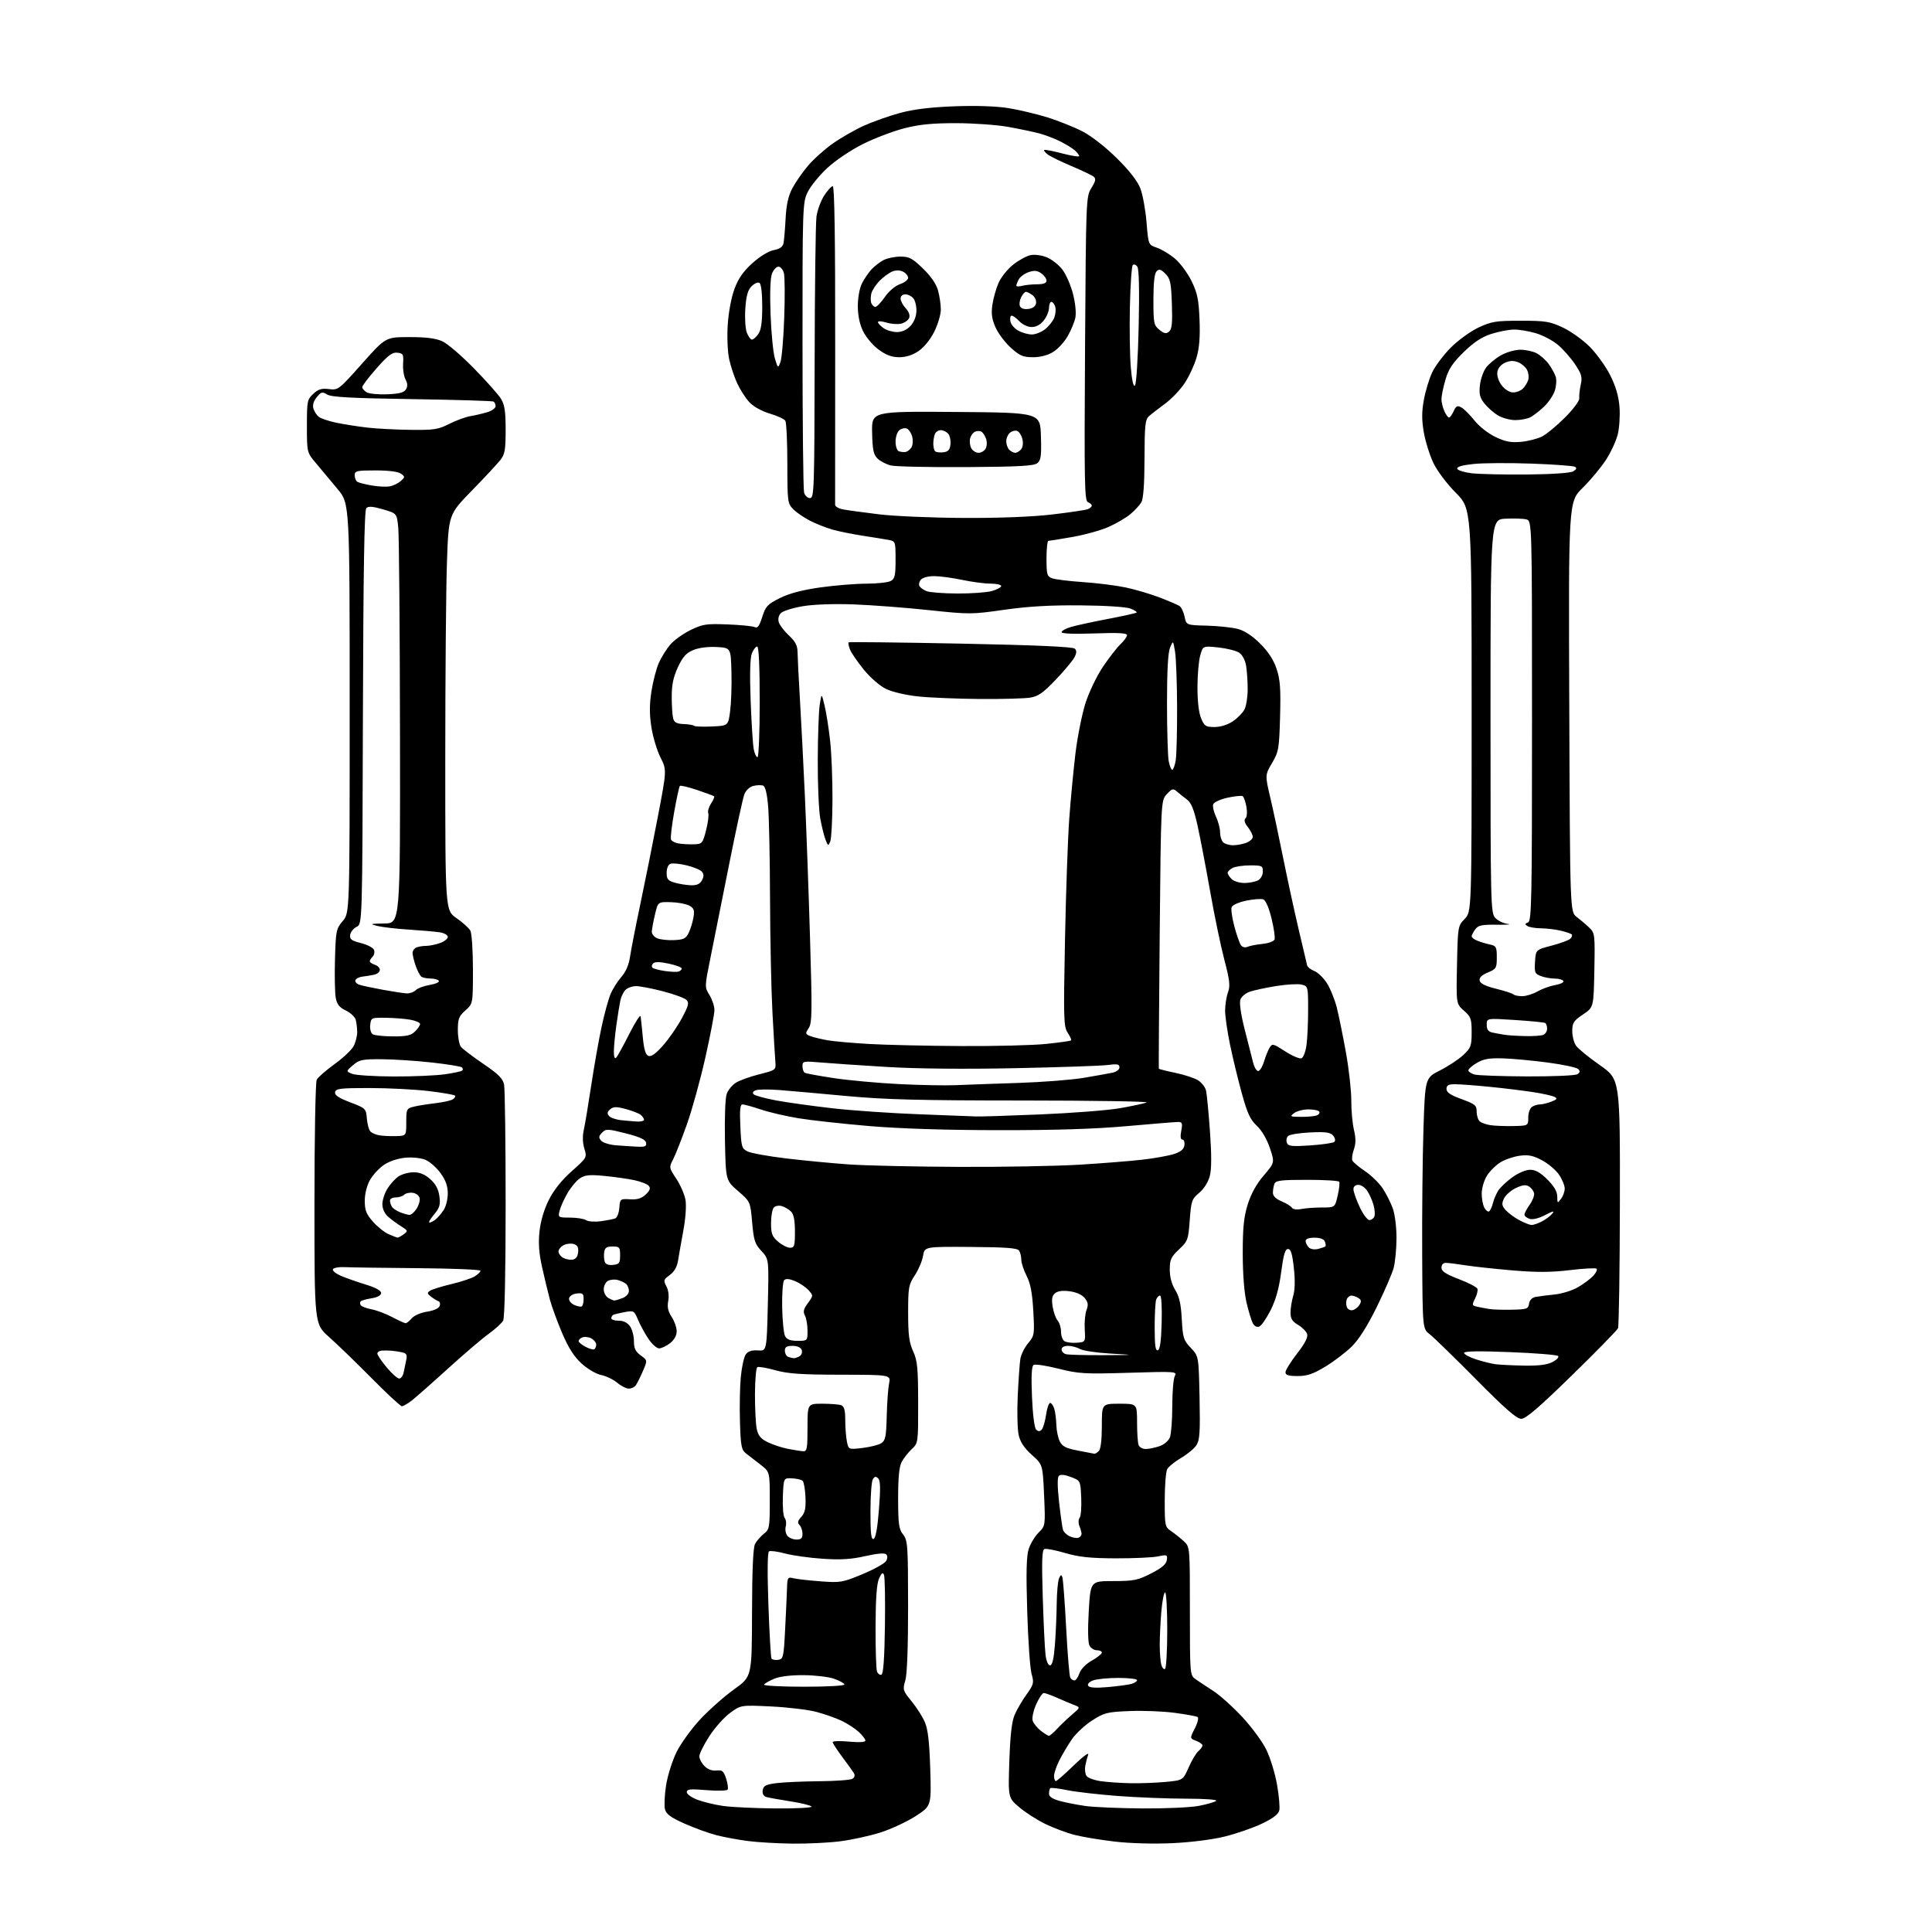<?xml version="1.0" encoding="UTF-8" standalone="no"?>
<svg 
  version="1.1" 
  xmlns="http://www.w3.org/2000/svg" 
  xmlns:xlink="http://www.w3.org/1999/xlink" 
  xmlns:svg="http://www.w3.org/2000/svg"
  xmlns:rdf="http://www.w3.org/1999/02/22-rdf-syntax-ns#"
  xmlns:cc="http://creativecommons.org/ns#"
  xmlns:dc="http://purl.org/dc/elements/1.1/"
  viewBox="0 0 768 768"
  width="768"
  height="768"
>
<style>svg {background-color: white; }</style>"
<path stroke="none" fill="black" fill-rule="evenodd" d="M315.03,732.87C309.24,732.80 301.35,732.35 297.50,731.86C293.65,731.37 287.97,730.33 284.88,729.54C281.79,728.75 276.04,726.67 272.11,724.91C266.59,722.45 264.82,721.14 264.33,719.19C263.98,717.80 264.18,713.53 264.77,709.70C265.37,705.88 267.24,699.93 268.93,696.49C270.63,693.05 274.90,687.14 278.44,683.37C281.97,679.59 288.02,674.25 291.87,671.50C298.88,666.50 298.88,666.50 298.94,641.18C298.98,624.02 299.37,615.17 300.16,613.70C300.80,612.51 302.37,610.71 303.66,609.70C305.87,607.96 306.00,607.22 306.00,596.47C306.00,585.09 306.00,585.09 302.40,582.29C300.42,580.76 297.83,578.75 296.65,577.84C294.73,576.36 294.46,575.02 294.15,565.37C293.96,559.43 294.11,551.33 294.48,547.37C294.85,543.41 295.75,539.36 296.47,538.37C297.37,537.14 298.87,536.65 301.28,536.81C304.78,537.05 304.78,537.05 305.22,518.77C305.66,500.50 305.66,500.50 302.69,497.30C300.08,494.50 299.62,493.11 298.99,485.90C298.27,477.69 298.27,477.69 293.38,473.45C288.50,469.22 288.50,469.22 288.18,453.35C288.00,444.14 288.30,436.35 288.89,434.79C289.45,433.31 291.05,431.36 292.44,430.45C293.84,429.53 298.02,428.01 301.74,427.07C308.50,425.35 308.50,425.35 308.21,421.92C308.05,420.04 307.53,411.30 307.06,402.50C306.59,393.70 306.16,373.41 306.10,357.40C306.05,341.40 305.71,324.82 305.35,320.56C304.92,315.48 304.23,312.64 303.34,312.30C302.60,312.02 300.86,312.07 299.46,312.42C297.97,312.80 296.50,314.17 295.88,315.78C295.30,317.28 292.60,329.75 289.86,343.50C287.13,357.25 283.81,373.87 282.48,380.43C280.06,392.37 280.06,392.37 282.03,395.55C283.11,397.30 284.00,399.99 284.00,401.52C284.00,403.05 282.37,411.55 280.39,420.40C278.40,429.26 275.09,441.24 273.02,447.04C270.96,452.83 268.51,459.05 267.58,460.84C265.91,464.07 265.93,464.18 268.87,468.61C270.50,471.08 272.14,474.87 272.50,477.03C272.89,479.29 272.52,484.46 271.63,489.23C270.79,493.78 269.84,499.16 269.52,501.19C269.13,503.61 268.01,505.56 266.24,506.84C263.77,508.65 263.66,509.00 264.90,511.32C265.72,512.85 266.01,515.14 265.63,517.17C265.18,519.59 265.56,521.32 267.00,523.50C268.09,525.15 268.99,527.70 268.99,529.18C269.00,530.88 268.04,532.61 266.37,533.93C264.92,535.07 262.95,536.00 262.00,536.00C261.05,536.00 259.11,534.25 257.69,532.11C256.28,529.98 254.43,526.58 253.59,524.56C252.12,521.04 251.92,520.92 248.28,521.58C246.20,521.96 244.16,522.46 243.75,522.69C243.34,522.93 243.00,523.54 243.00,524.06C243.00,524.58 244.32,525.00 245.94,525.00C247.85,525.00 249.43,525.78 250.44,527.22C251.30,528.44 252.00,531.11 252.00,533.14C252.00,536.00 252.61,537.28 254.70,538.80C257.41,540.77 257.41,540.77 255.51,545.14C254.47,547.54 253.20,550.06 252.69,550.75C252.17,551.44 250.94,552.00 249.95,552.00C248.96,552.00 246.88,550.94 245.33,549.64C243.77,548.35 240.93,546.98 239.00,546.60C237.05,546.22 233.62,544.22 231.27,542.09C228.25,539.36 226.03,535.91 223.52,530.06C221.59,525.55 219.38,519.52 218.61,516.68C217.84,513.83 216.44,508.01 215.49,503.75C214.25,498.17 213.96,494.18 214.46,489.50C214.90,485.42 216.27,480.77 218.15,477.02C220.12,473.08 223.22,469.18 227.26,465.59C233.34,460.16 233.37,460.12 232.29,456.59C231.61,454.37 231.52,451.63 232.05,449.26C232.52,447.17 233.86,439.17 235.02,431.48C236.18,423.79 238.03,413.33 239.13,408.23C240.22,403.14 241.82,397.29 242.68,395.23C243.53,393.18 245.47,390.09 246.99,388.36C248.78,386.32 249.98,383.53 250.44,380.36C250.83,377.69 252.66,368.30 254.52,359.50C256.38,350.70 259.52,335.07 261.48,324.78C265.06,306.05 265.06,306.05 262.55,301.10C261.17,298.38 259.55,292.96 258.94,289.07C258.14,283.91 258.15,280.06 258.96,274.81C259.58,270.85 260.89,265.79 261.88,263.56C262.87,261.32 264.90,258.06 266.39,256.30C267.87,254.54 271.50,251.92 274.45,250.48C279.30,248.11 280.70,247.89 289.15,248.21C294.29,248.41 299.18,248.89 300.00,249.29C301.14,249.84 301.86,248.88 303.00,245.25C304.34,241.00 305.08,240.21 310.00,237.75C313.74,235.89 318.86,234.53 326.00,233.52C331.77,232.71 340.02,232.03 344.32,232.02C348.61,232.01 353.00,231.53 354.07,230.96C355.71,230.08 356.00,228.82 356.00,222.54C356.00,215.28 355.95,215.15 353.25,214.63C351.74,214.35 347.12,213.60 343.00,212.97C338.88,212.34 333.43,211.24 330.91,210.52C328.38,209.79 324.38,208.22 322.02,207.01C319.66,205.81 316.67,203.76 315.37,202.46C313.08,200.17 313.00,199.56 312.98,184.30C312.98,175.61 312.61,167.94 312.18,167.25C311.74,166.57 308.97,165.29 306.01,164.41C302.85,163.47 299.51,161.62 297.93,159.93C296.45,158.35 294.28,155.00 293.11,152.50C291.93,150.00 290.47,145.61 289.85,142.75C289.22,139.80 288.97,133.83 289.29,129.02C289.61,124.05 290.73,118.12 291.98,114.79C293.52,110.66 295.50,107.84 299.13,104.57C302.11,101.90 305.54,99.80 307.58,99.42C310.01,98.96 311.15,98.14 311.46,96.64C311.70,95.46 312.07,91.06 312.29,86.86C312.57,81.52 313.35,77.94 314.90,74.97C316.11,72.64 318.92,68.58 321.14,65.95C323.35,63.32 327.83,59.31 331.08,57.03C334.33,54.74 339.86,51.58 343.37,49.99C346.88,48.39 353.30,46.12 357.63,44.94C363.12,43.44 369.66,42.63 379.30,42.26C387.99,41.93 395.94,42.20 400.80,42.97C405.03,43.65 412.10,45.33 416.50,46.70C420.90,48.08 427.20,50.61 430.50,52.34C433.96,54.15 439.71,58.66 444.08,63.01C449.12,68.02 452.22,72.04 453.35,75.02C454.28,77.48 455.37,83.51 455.77,88.41C456.50,97.33 456.50,97.33 459.86,98.46C461.71,99.08 464.94,101.03 467.03,102.78C469.13,104.54 472.10,108.56 473.65,111.71C475.98,116.49 476.51,119.03 476.83,127.08C477.11,133.89 476.76,138.32 475.65,142.13C474.79,145.11 472.65,149.69 470.91,152.32C469.17,154.95 465.66,158.63 463.12,160.49C460.58,162.35 457.71,164.57 456.75,165.43C455.23,166.79 455.00,169.02 454.96,182.25C454.94,192.32 454.52,198.22 453.71,199.63C453.05,200.80 451.08,202.94 449.33,204.39C447.59,205.85 443.69,208.13 440.66,209.47C437.64,210.81 431.19,212.60 426.33,213.45C421.47,214.30 417.16,215.00 416.75,215.00C416.34,215.00 416.00,218.16 416.00,222.02C416.00,228.40 416.21,229.13 418.25,229.88C419.49,230.34 425.00,231.02 430.50,231.39C436.00,231.76 443.63,232.72 447.45,233.52C451.28,234.32 457.35,236.12 460.95,237.50C464.55,238.89 468.11,240.41 468.85,240.88C469.59,241.36 470.51,243.26 470.89,245.12C471.58,248.50 471.58,248.50 479.79,248.71C484.31,248.83 489.86,249.42 492.12,250.03C494.78,250.75 497.92,252.82 500.97,255.88C504.17,259.08 506.28,262.33 507.47,265.90C508.89,270.19 509.15,273.76 508.85,284.85C508.49,297.68 508.30,298.81 505.66,303.31C502.86,308.10 502.86,308.10 504.97,317.11C506.14,322.07 508.41,332.73 510.03,340.81C511.65,348.89 514.39,361.57 516.13,369.00C517.86,376.43 519.43,383.07 519.61,383.77C519.80,384.46 521.07,385.46 522.43,385.97C523.80,386.49 526.03,388.63 527.39,390.71C528.75,392.79 530.55,397.20 531.39,400.50C532.22,403.80 533.87,411.90 535.05,418.50C536.23,425.10 537.18,433.65 537.16,437.50C537.13,441.35 537.61,446.57 538.21,449.10C539.00,452.44 539.00,454.57 538.19,456.88C537.58,458.63 537.31,460.61 537.57,461.28C537.84,461.95 540.08,463.85 542.55,465.50C545.02,467.15 548.19,470.23 549.60,472.35C551.01,474.46 552.83,478.06 553.65,480.35C554.50,482.71 555.14,487.82 555.13,492.20C555.12,496.43 554.60,501.76 553.99,504.05C553.37,506.33 550.34,513.34 547.25,519.62C543.55,527.14 540.16,532.49 537.34,535.27C534.98,537.59 530.26,541.18 526.85,543.25C521.95,546.21 519.62,547.00 515.82,547.00C512.20,547.00 511.00,546.63 511.00,545.50C511.00,544.68 513.07,541.34 515.59,538.09C518.74,534.04 520.00,531.58 519.60,530.30C519.27,529.27 517.65,527.63 516.00,526.66C513.70,525.30 513.00,524.17 513.00,521.81C513.00,520.12 513.48,517.10 514.07,515.12C514.77,512.78 514.86,508.85 514.32,504.00C513.71,498.37 513.13,496.50 512.00,496.50C510.86,496.50 510.21,498.73 509.28,505.71C508.43,512.15 507.17,516.71 505.08,520.84C503.44,524.09 501.41,527.01 500.56,527.34C499.65,527.69 498.63,527.17 498.02,526.04C497.47,525.00 496.34,521.31 495.52,517.83C494.60,513.93 494.02,506.46 494.01,498.36C494.00,488.07 494.43,483.82 495.97,478.83C497.29,474.57 499.41,470.73 502.34,467.30C506.74,462.14 506.74,462.14 504.78,456.32C503.58,452.77 501.56,449.33 499.59,447.50C496.99,445.08 495.83,442.56 493.61,434.50C492.09,429.00 489.99,420.29 488.93,415.14C487.87,409.99 487.00,403.95 487.00,401.71C487.00,399.47 487.51,396.23 488.14,394.49C489.09,391.86 488.85,389.72 486.67,381.42C485.24,375.97 482.69,363.67 481.01,354.11C479.32,344.55 477.08,332.85 476.03,328.11C474.59,321.67 473.53,319.08 471.80,317.80C470.54,316.87 468.75,315.45 467.84,314.64C466.36,313.34 465.92,313.45 463.84,315.67C461.50,318.16 461.50,318.16 461.00,371.33C460.73,400.57 460.57,424.64 460.65,424.82C460.73,424.99 463.74,425.75 467.33,426.50C470.93,427.25 474.98,428.60 476.34,429.49C477.70,430.38 479.07,432.16 479.40,433.45C479.72,434.73 480.43,442.01 480.97,449.61C481.65,459.08 481.63,464.70 480.92,467.47C480.28,469.91 478.62,472.55 476.71,474.16C473.76,476.64 473.50,477.37 472.94,485.01C472.37,492.82 472.17,493.36 468.67,496.66C465.48,499.67 465.00,500.73 465.00,504.69C465.00,507.64 465.77,510.51 467.17,512.78C468.79,515.40 469.46,518.38 469.78,524.40C470.18,531.83 470.48,532.77 473.36,535.80C476.50,539.11 476.50,539.11 476.84,555.60C477.12,569.34 476.91,572.49 475.59,574.50C474.73,575.82 471.98,578.10 469.48,579.56C466.99,581.02 464.51,583.04 463.98,584.04C463.44,585.05 463.00,590.60 463.00,596.39C463.00,606.61 463.07,606.96 465.62,608.70C467.06,609.69 469.31,611.49 470.62,612.70C473.00,614.91 473.00,614.91 473.00,640.41C473.00,665.71 473.02,665.92 475.25,667.50C476.49,668.37 479.62,670.45 482.22,672.12C484.82,673.79 490.00,678.42 493.73,682.42C497.47,686.42 501.81,692.31 503.37,695.51C504.94,698.70 506.86,704.96 507.64,709.41C508.43,713.86 508.82,718.49 508.53,719.70C508.16,721.20 505.95,722.88 501.64,724.93C498.16,726.60 491.52,728.89 486.90,730.04C481.94,731.27 473.39,732.35 465.99,732.69C458.68,733.03 449.23,732.77 443.23,732.07C437.58,731.42 430.39,730.22 427.23,729.42C424.08,728.62 418.80,726.64 415.50,725.04C412.20,723.43 407.53,720.43 405.12,718.37C400.74,714.62 400.74,714.62 401.23,700.06C401.57,689.86 402.20,684.37 403.32,681.71C404.21,679.63 406.33,675.97 408.05,673.59C410.94,669.56 411.08,668.97 410.06,665.37C409.46,663.24 408.68,652.04 408.33,640.48C407.86,624.95 408.02,618.47 408.94,615.69C409.62,613.63 411.39,610.71 412.87,609.22C415.57,606.50 415.57,606.50 415.04,594.35C414.50,582.21 414.50,582.21 410.19,578.35C407.18,575.67 405.59,573.28 404.95,570.50C404.44,568.30 404.26,561.33 404.56,555.00C404.86,548.67 405.32,542.05 405.59,540.28C405.86,538.51 407.25,535.67 408.68,533.97C411.20,530.98 411.27,530.54 410.75,521.10C410.35,513.94 409.64,510.22 408.10,507.20C406.95,504.93 405.99,502.05 405.98,500.79C405.98,499.53 405.59,497.90 405.12,497.16C404.46,496.12 400.07,495.78 385.90,495.68C367.53,495.55 367.53,495.55 366.93,499.23C366.60,501.25 365.13,504.71 363.67,506.93C361.19,510.67 361.00,511.72 361.00,521.87C361.00,530.61 361.39,533.65 362.98,537.14C364.68,540.90 364.96,543.73 364.98,557.58C365.00,573.60 364.99,573.66 362.40,576.08C360.98,577.41 359.18,579.72 358.40,581.20C357.43,583.08 357.01,587.48 357.02,595.70C357.04,605.87 357.31,607.85 359.00,610.00C360.82,612.33 360.96,614.23 360.98,638.38C360.99,654.85 360.59,665.64 359.87,668.05C358.79,671.66 358.90,672.05 362.34,676.25C364.33,678.67 366.72,682.42 367.64,684.58C368.88,687.44 369.45,692.45 369.79,703.19C370.24,717.89 370.24,717.89 363.95,721.95C360.49,724.19 354.17,727.12 349.91,728.47C345.64,729.82 338.42,731.39 333.85,731.96C329.29,732.53 320.82,732.94 315.03,732.87zM308.31,718.88C316.45,718.95 322.88,718.61 322.59,718.14C322.30,717.67 318.56,716.74 314.28,716.08C310.00,715.41 305.69,714.64 304.69,714.35C303.52,714.01 302.99,713.07 303.19,711.66C303.45,709.88 304.39,709.38 308.50,708.84C311.25,708.47 318.90,708.13 325.50,708.07C332.10,708.02 338.12,707.58 338.88,707.10C339.72,706.56 339.94,705.70 339.44,704.86C338.99,704.11 336.91,701.21 334.81,698.41C332.72,695.61 331.00,692.96 331.00,692.51C331.00,692.07 333.93,691.98 337.50,692.32C341.61,692.70 344.00,692.55 344.00,691.91C344.00,691.36 342.83,689.82 341.40,688.49C339.96,687.16 336.93,685.18 334.65,684.08C332.37,682.98 327.80,681.37 324.50,680.50C321.20,679.63 313.10,678.66 306.50,678.34C294.50,677.77 294.50,677.77 290.20,680.93C287.84,682.66 284.12,686.83 281.95,690.20C279.78,693.56 278.00,697.14 278.00,698.16C278.00,699.17 278.93,700.93 280.06,702.06C281.37,703.37 283.11,704.01 284.81,703.81C287.10,703.55 287.66,704.01 288.64,707.00C289.27,708.92 289.54,710.90 289.25,711.38C288.96,711.87 285.18,711.97 280.86,711.61C274.38,711.07 273.00,711.21 273.00,712.39C273.00,713.19 274.91,714.56 277.25,715.44C279.59,716.32 284.20,717.43 287.50,717.90C290.80,718.37 300.16,718.81 308.31,718.88zM454.08,718.88C463.20,718.95 473.33,718.49 476.58,717.86C479.84,717.23 482.93,716.33 483.45,715.86C483.98,715.38 478.74,715.00 471.45,715.00C464.33,714.99 452.20,714.52 444.50,713.94C436.80,713.36 427.69,712.32 424.25,711.62C420.81,710.91 417.77,710.56 417.50,710.84C417.22,711.11 417.00,712.10 417.00,713.04C417.00,714.19 418.37,715.11 421.25,715.90C423.59,716.54 428.20,717.44 431.50,717.91C434.80,718.38 444.96,718.81 454.08,718.88zM449.50,708.86C453.35,708.93 459.59,708.69 463.37,708.34C470.25,707.69 470.25,707.69 472.52,702.55C473.77,699.73 475.51,696.82 476.39,696.09C477.28,695.35 478.00,694.35 478.00,693.85C478.00,693.36 476.86,692.52 475.47,691.99C472.94,691.03 472.94,691.03 474.96,687.07C476.08,684.89 476.57,682.85 476.07,682.54C475.57,682.23 471.47,681.48 466.97,680.88C462.47,680.27 454.42,679.95 449.08,680.17C440.09,680.53 438.98,680.81 434.14,683.91C431.27,685.75 427.65,689.12 426.09,691.38C424.54,693.65 422.31,697.39 421.14,699.71C419.96,702.03 419.00,704.84 419.00,705.96C419.00,707.08 419.33,708.00 419.72,708.00C420.12,708.00 423.33,705.19 426.86,701.75C430.39,698.31 432.96,696.40 432.57,697.50C432.18,698.60 431.65,700.62 431.40,702.00C431.15,703.38 431.38,705.15 431.90,705.95C432.43,706.74 435.03,707.69 437.68,708.06C440.33,708.43 445.65,708.79 449.50,708.86zM416.97,690.00C417.35,690.00 418.81,688.76 420.20,687.25C421.59,685.74 424.25,683.20 426.12,681.61C429.50,678.72 429.50,678.72 427.00,677.76C425.62,677.24 422.58,675.95 420.22,674.90C417.87,673.86 415.48,673.00 414.92,673.00C414.35,673.00 412.99,675.04 411.88,677.53C410.78,680.02 410.16,682.93 410.50,684.00C410.84,685.07 412.28,686.86 413.69,687.97C415.11,689.09 416.58,690.00 416.97,690.00zM319.59,670.50C329.12,670.50 335.87,670.11 335.69,669.58C335.52,669.08 333.63,668.05 331.49,667.31C329.34,666.57 323.92,665.93 319.45,665.90C314.41,665.86 309.97,666.40 307.78,667.32C305.84,668.13 304.01,669.18 303.72,669.65C303.43,670.12 310.57,670.50 319.59,670.50zM440.39,670.64C444.30,670.29 448.51,669.73 449.75,669.39C450.99,669.05 452.00,668.37 452.00,667.88C452.00,667.40 448.65,667.00 444.57,667.00C440.48,667.00 435.95,667.45 434.50,668.00C432.93,668.60 432.16,669.45 432.58,670.13C433.06,670.91 435.54,671.07 440.39,670.64zM427.11,668.00C427.66,668.00 428.55,666.72 429.09,665.16C429.68,663.47 431.69,661.42 434.04,660.10C436.22,658.87 438.00,657.45 438.00,656.94C438.00,656.42 437.12,656.00 436.04,656.00C434.95,656.00 433.63,655.17 433.09,654.16C432.48,653.03 432.37,647.72 432.80,640.41C433.50,628.50 433.50,628.50 442.57,628.50C450.70,628.50 452.26,628.18 457.57,625.47C461.83,623.30 463.59,621.80 463.83,620.16C464.14,618.01 463.93,617.93 460.33,618.69C458.22,619.14 450.65,619.48 443.50,619.46C433.43,619.43 428.92,618.95 423.50,617.37C419.65,616.24 415.92,615.51 415.22,615.75C414.21,616.09 414.06,620.16 414.51,634.84C414.83,645.10 415.32,655.41 415.61,657.75C415.91,660.29 416.64,662.00 417.41,662.00C418.31,662.00 418.90,659.49 419.35,653.75C419.70,649.21 420.02,641.90 420.06,637.50C420.11,633.10 420.51,628.60 420.96,627.50C421.62,625.91 421.89,625.81 422.31,627.00C422.60,627.83 423.28,636.91 423.82,647.19C424.36,657.47 425.10,666.35 425.46,666.94C425.82,667.52 426.56,668.00 427.11,668.00zM350.37,665.71C351.14,665.45 351.59,659.35 351.77,646.45C351.92,636.06 351.76,626.87 351.40,626.03C350.92,624.88 350.43,625.24 349.43,627.50C348.50,629.58 348.08,635.44 348.05,646.67C348.02,655.56 348.28,663.57 348.62,664.46C348.97,665.35 349.75,665.92 350.37,665.71zM463.11,663.43C463.60,663.13 464.00,656.16 464.00,647.94C464.00,639.72 463.62,633.00 463.15,633.00C462.68,633.00 462.00,636.44 461.65,640.65C461.29,644.86 461.01,650.82 461.01,653.90C461.02,656.98 461.30,660.51 461.63,661.74C461.96,662.97 462.63,663.73 463.11,663.43zM309.34,659.81C311.37,659.52 311.54,658.80 312.11,647.50C312.45,640.90 312.79,633.54 312.86,631.14C312.99,627.09 313.16,626.82 315.36,627.37C316.65,627.70 321.49,628.25 326.11,628.60C334.12,629.20 334.88,629.07 342.89,625.74C347.51,623.81 351.72,621.47 352.25,620.52C352.85,619.44 352.86,618.46 352.26,617.86C351.66,617.26 348.59,617.53 343.91,618.59C338.32,619.86 334.20,620.11 327.01,619.63C321.78,619.28 315.06,618.34 312.08,617.54C309.10,616.74 306.23,616.36 305.69,616.69C305.08,617.07 305.00,624.89 305.45,637.88C305.85,649.21 306.41,658.85 306.68,659.30C306.96,659.75 308.16,659.98 309.34,659.81zM316.62,612.00C318.44,612.00 319.00,611.46 319.00,609.70C319.00,608.43 318.47,606.87 317.82,606.22C316.92,605.32 317.09,604.56 318.54,602.96C320.00,601.35 320.37,599.59 320.19,595.21C320.06,592.10 319.56,589.16 319.08,588.68C318.61,588.21 316.71,587.75 314.86,587.66C311.50,587.50 311.50,587.50 311.20,594.84C311.04,598.88 311.36,602.73 311.91,603.39C312.46,604.06 312.66,605.60 312.34,606.81C312.02,608.02 312.32,609.68 313.00,610.51C313.69,611.33 315.31,612.00 316.62,612.00zM347.25,611.76C348.08,611.48 348.80,607.54 349.39,600.11C350.05,591.78 349.98,588.58 349.10,587.70C348.19,586.79 347.70,586.86 346.97,588.01C346.45,588.83 346.02,594.60 346.02,600.83C346.00,609.46 346.30,612.07 347.25,611.76zM428.75,611.26C429.44,611.00 429.97,610.27 429.93,609.64C429.89,609.01 429.50,607.60 429.05,606.50C428.61,605.40 428.66,603.98 429.17,603.34C429.68,602.70 429.96,599.12 429.80,595.38C429.50,588.58 429.50,588.58 425.70,587.13C423.22,586.19 421.57,586.03 420.92,586.68C420.28,587.32 420.31,590.91 421.00,597.08C421.58,602.26 422.27,607.22 422.55,608.11C422.82,608.99 424.05,610.17 425.27,610.72C426.50,611.27 428.06,611.51 428.75,611.26zM435.05,577.89C435.35,577.95 436.14,577.46 436.80,576.80C437.55,576.05 438.00,572.31 438.00,566.80C438.00,558.00 438.00,558.00 445.00,558.00C452.00,558.00 452.00,558.00 452.00,565.42C452.00,569.50 452.27,573.55 452.61,574.42C452.94,575.29 454.22,576.00 455.46,576.00C456.69,576.00 459.15,575.49 460.92,574.88C462.79,574.23 464.53,572.73 465.07,571.31C465.58,569.97 466.00,564.37 466.00,558.87C466.00,553.37 466.45,548.02 467.00,546.99C467.98,545.18 467.37,545.13 448.75,545.70C431.09,546.23 428.78,546.09 420.76,544.07C415.95,542.86 411.50,542.19 410.88,542.58C410.08,543.07 409.89,546.89 410.23,555.20C410.51,562.14 411.20,567.60 411.86,568.26C412.67,569.07 413.31,569.09 414.06,568.34C414.65,567.75 415.44,565.07 415.83,562.39C416.21,559.70 416.97,557.59 417.51,557.69C418.06,557.80 418.79,558.92 419.15,560.19C419.51,561.46 419.85,564.30 419.92,566.50C419.98,568.70 420.60,571.62 421.29,573.00C422.30,574.99 423.77,575.73 428.53,576.64C431.81,577.27 434.75,577.83 435.05,577.89zM319.25,576.89C320.80,576.99 321.00,575.92 321.00,567.50C321.00,558.00 321.00,558.00 326.92,558.00C330.17,558.00 333.55,558.27 334.42,558.61C335.58,559.05 336.00,560.60 336.00,564.48C336.00,567.38 336.29,571.21 336.65,573.00C337.30,576.24 337.30,576.24 342.89,575.58C345.96,575.22 349.33,574.36 350.37,573.67C351.97,572.61 352.29,570.97 352.49,562.96C352.61,557.76 353.03,551.92 353.42,550.00C354.13,546.50 354.13,546.50 334.31,546.47C318.51,546.45 313.23,546.09 308.21,544.69C304.76,543.72 301.53,543.17 301.04,543.48C300.55,543.78 300.13,548.63 300.11,554.26C300.10,559.89 300.41,566.08 300.81,568.00C301.37,570.69 302.38,571.91 305.17,573.29C307.17,574.27 310.76,575.46 313.15,575.93C315.54,576.40 318.29,576.83 319.25,576.89zM604.72,564.00C602.89,564.00 598.35,560.04 586.69,548.25C578.11,539.59 569.84,531.53 568.30,530.35C565.50,528.20 565.50,528.20 565.34,498.85C565.26,482.71 565.48,460.27 565.84,449.00C566.50,428.50 566.50,428.50 572.44,425.50C575.70,423.85 579.86,421.10 581.69,419.38C584.71,416.53 585.00,415.75 585.00,410.35C585.00,405.01 584.71,404.19 581.93,401.75C578.86,399.06 578.86,399.06 579.18,383.59C579.50,368.27 579.53,368.10 582.25,365.26C585.00,362.39 585.00,362.39 585.00,282.32C585.00,202.25 585.00,202.25 578.69,195.88C575.07,192.22 571.26,187.13 569.75,183.95C568.31,180.89 566.61,175.45 565.99,171.86C565.14,166.97 565.14,163.74 566.00,158.99C566.63,155.51 568.11,150.60 569.29,148.08C570.46,145.56 573.79,141.12 576.69,138.20C579.62,135.26 584.53,131.70 587.73,130.20C592.90,127.78 594.64,127.50 604.50,127.50C614.35,127.50 616.10,127.78 621.24,130.19C624.39,131.67 629.19,135.10 631.91,137.81C634.62,140.53 638.29,145.61 640.06,149.11C642.26,153.48 643.42,157.42 643.77,161.68C644.04,165.10 643.73,170.05 643.08,172.70C642.42,175.34 640.27,179.96 638.29,182.97C636.30,185.99 632.17,190.94 629.09,193.97C623.50,199.50 623.50,199.50 623.81,281.00C624.11,362.50 624.11,362.50 626.76,364.50C628.21,365.60 630.45,367.50 631.73,368.73C633.98,370.90 634.05,371.41 633.78,385.69C633.50,400.43 633.50,400.43 629.25,403.28C625.53,405.78 625.00,406.59 625.00,409.84C625.00,411.88 625.67,414.52 626.50,415.69C627.32,416.87 631.60,420.35 636.00,423.44C644.00,429.05 644.00,429.05 643.93,477.77C643.89,504.57 643.55,527.17 643.18,528.00C642.81,528.83 634.55,537.26 624.83,546.75C611.71,559.56 606.54,564.00 604.72,564.00zM159.75,559.00C159.21,559.00 153.75,553.94 147.62,547.75C141.50,541.56 133.90,534.21 130.74,531.42C125.00,526.34 125.00,526.34 125.00,478.61C125.00,452.00 125.40,430.12 125.91,429.18C126.40,428.24 129.60,425.46 133.01,422.99C136.42,420.53 139.83,417.29 140.60,415.80C141.37,414.32 141.99,411.84 141.99,410.30C141.98,408.76 141.72,406.55 141.41,405.40C141.10,404.24 139.33,402.57 137.48,401.69C134.92,400.47 133.95,399.26 133.47,396.67C133.11,394.80 132.98,387.89 133.16,381.32C133.48,369.98 133.64,369.21 136.25,366.11C139.00,362.85 139.00,362.85 139.00,281.53C139.00,200.22 139.00,200.22 134.25,194.47C131.64,191.31 127.81,186.74 125.75,184.30C122.00,179.88 122.00,179.88 122.00,169.39C122.00,159.45 122.13,158.78 124.54,156.55C126.54,154.70 127.87,154.30 130.79,154.67C134.42,155.13 134.70,154.92 143.90,144.57C153.30,134.00 153.30,134.00 162.75,134.00C169.44,134.00 173.26,134.49 175.85,135.67C177.86,136.58 183.50,141.42 188.39,146.42C193.28,151.41 198.11,156.85 199.13,158.50C200.60,160.86 200.99,163.49 201.00,170.84C201.00,178.79 200.69,180.58 198.92,182.84C197.78,184.30 192.68,189.78 187.59,195.00C178.33,204.50 178.33,204.50 177.67,223.50C177.30,233.95 177.00,269.37 177.00,302.20C177.00,361.90 177.00,361.90 181.49,364.99C183.95,366.69 186.43,368.93 186.99,369.97C187.54,371.02 188.00,377.97 188.00,385.43C188.00,398.98 188.00,398.98 185.00,401.66C182.40,403.97 182.00,405.02 182.00,409.47C182.00,412.30 182.56,415.31 183.25,416.16C183.94,417.01 187.94,420.04 192.13,422.90C198.17,427.01 199.90,428.73 200.38,431.17C200.72,432.86 201.00,454.25 201.00,478.69C201.00,505.66 200.62,523.85 200.02,524.95C199.49,525.96 196.90,528.32 194.27,530.21C191.65,532.10 184.32,538.35 178.00,544.10C171.68,549.85 165.20,555.55 163.62,556.78C162.03,558.00 160.29,559.00 159.75,559.00zM158.69,548.00C159.39,548.00 160.20,546.88 160.48,545.50C160.77,544.12 161.23,541.89 161.51,540.52C161.92,538.55 161.57,537.94 159.76,537.55C158.52,537.28 156.60,537.00 155.50,536.92C154.40,536.84 152.71,536.82 151.75,536.88C150.79,536.95 150.00,537.48 150.00,538.06C150.00,538.64 151.67,541.12 153.71,543.56C155.75,546.00 157.99,548.00 158.69,548.00zM605.80,542.85C611.66,542.96 615.00,542.53 617.16,541.41C618.85,540.54 619.84,539.46 619.36,539.02C618.89,538.57 610.29,537.88 600.25,537.49C587.88,537.00 582.00,537.10 582.00,537.80C582.00,538.37 584.14,539.53 586.75,540.37C589.36,541.21 592.85,542.08 594.50,542.30C596.15,542.52 601.23,542.77 605.80,542.85zM315.50,539.91C316.05,539.94 317.13,539.57 317.90,539.09C318.66,538.60 319.01,537.48 318.68,536.60C318.30,535.62 316.89,535.00 315.03,535.00C312.71,535.00 312.00,535.45 312.00,536.92C312.00,537.97 312.56,539.06 313.25,539.34C313.94,539.62 314.95,539.87 315.50,539.91zM438.50,538.70C451.50,538.64 451.50,538.64 441.50,538.07C436.00,537.76 430.52,536.94 429.32,536.25C428.11,535.56 425.98,535.00 424.57,535.00C423.01,535.00 422.00,535.56 422.00,536.43C422.00,537.21 422.79,538.06 423.75,538.31C424.71,538.56 431.35,538.74 438.50,538.70zM236.25,536.35C236.66,536.09 237.00,535.25 237.00,534.48C237.00,533.70 236.13,532.61 235.07,532.04C234.01,531.47 232.44,531.28 231.57,531.61C230.71,531.94 230.00,532.60 230.00,533.08C230.00,533.55 231.24,534.58 232.75,535.37C234.26,536.17 235.83,536.60 236.25,536.35zM460.25,536.75C461.12,536.46 461.59,533.10 461.78,525.67C461.95,519.58 461.67,515.00 461.14,515.00C460.63,515.00 459.94,515.71 459.61,516.58C459.27,517.45 459.00,522.44 459.00,527.67C459.00,534.82 459.31,537.06 460.25,536.75zM428.00,533.76C431.50,533.50 431.50,533.50 431.20,528.45C431.03,525.68 431.35,522.21 431.90,520.76C432.69,518.67 432.54,517.66 431.19,515.99C430.14,514.69 427.84,513.65 425.25,513.31C422.45,512.93 420.48,513.19 419.41,514.07C418.20,515.08 417.96,516.38 418.45,519.43C418.81,521.64 419.70,524.13 420.44,524.97C421.18,525.81 421.78,527.79 421.77,529.36C421.76,530.94 422.37,532.63 423.12,533.12C423.88,533.62 426.07,533.90 428.00,533.76zM317.04,533.00C321.00,533.00 321.00,533.00 321.00,528.93C321.00,526.70 320.54,524.00 319.97,522.94C319.16,521.43 319.42,520.35 321.14,518.02C323.32,515.07 323.32,515.02 321.42,512.88C320.37,511.70 317.98,510.08 316.12,509.29C313.87,508.34 312.40,508.20 311.74,508.86C311.19,509.41 310.82,514.19 310.92,519.59C311.02,524.95 311.55,530.16 312.09,531.16C312.79,532.47 314.21,533.00 317.04,533.00zM161.25,526.00C161.67,526.00 162.78,525.11 163.70,524.03C164.65,522.92 167.31,521.78 169.77,521.41C172.36,521.02 174.41,520.11 174.76,519.18C175.09,518.32 174.89,517.46 174.32,517.27C173.75,517.08 172.43,516.28 171.39,515.48C169.77,514.25 169.71,513.90 170.97,513.07C171.78,512.54 175.61,511.35 179.47,510.44C183.34,509.52 187.51,508.13 188.75,507.36C189.99,506.59 191.00,505.59 191.00,505.14C191.00,504.69 179.86,504.23 166.25,504.12C152.64,504.01 139.52,503.83 137.09,503.71C134.63,503.59 132.52,503.98 132.31,504.59C132.11,505.18 133.64,506.38 135.72,507.25C137.80,508.12 142.20,509.66 145.50,510.67C149.31,511.83 151.50,513.04 151.50,513.98C151.50,514.92 150.12,515.69 147.74,516.08C145.67,516.41 143.71,516.95 143.39,517.28C143.06,517.60 143.06,518.30 143.39,518.82C143.71,519.34 145.65,520.09 147.69,520.47C149.73,520.85 153.45,522.25 155.94,523.58C158.44,524.91 160.83,526.00 161.25,526.00zM537.64,520.82C538.55,520.65 539.78,519.70 540.39,518.72C541.25,517.35 541.16,516.73 540.00,515.99C539.17,515.46 537.92,515.02 537.22,515.02C536.51,515.01 535.68,515.67 535.36,516.50C535.05,517.33 535.06,518.71 535.39,519.57C535.72,520.44 536.73,521.00 537.64,520.82zM601.00,520.63C606.93,520.51 607.53,520.30 607.82,518.25C608.01,516.89 608.99,515.83 610.32,515.57C611.52,515.33 614.91,514.89 617.85,514.60C620.88,514.30 625.01,513.01 627.35,511.64C629.64,510.30 632.36,508.26 633.41,507.10C634.46,505.94 635.03,504.70 634.67,504.34C634.31,503.98 629.56,504.23 624.10,504.89C616.65,505.79 610.99,505.82 601.34,505.01C594.28,504.41 585.80,503.49 582.50,502.97C579.20,502.44 575.71,502.01 574.75,502.01C573.69,502.00 573.00,502.75 573.00,503.91C573.00,505.36 574.70,506.47 579.94,508.48C583.75,509.93 587.07,511.66 587.30,512.31C587.53,512.97 587.11,514.73 586.35,516.23C585.06,518.77 585.12,518.99 587.24,519.45C588.48,519.72 590.62,520.13 592.00,520.35C593.38,520.58 597.42,520.71 601.00,520.63zM231.25,519.32C231.66,519.08 232.00,517.75 232.00,516.37C232.00,514.23 231.60,513.91 229.26,514.18C227.73,514.36 226.38,515.20 226.22,516.08C226.05,516.95 226.95,518.13 228.21,518.71C229.47,519.28 230.84,519.56 231.25,519.32zM244.18,516.97C244.56,516.99 246.02,516.56 247.43,516.02C248.95,515.45 250.00,514.27 250.00,513.15C250.00,512.10 249.44,510.80 248.75,510.27C248.06,509.73 246.55,509.06 245.39,508.78C244.23,508.49 242.55,508.68 241.64,509.18C240.74,509.69 240.00,511.18 240.00,512.50C240.00,513.82 240.79,515.36 241.75,515.92C242.71,516.48 243.81,516.95 244.18,516.97zM243.74,502.82C246.17,502.54 246.50,502.08 246.50,499.00C246.50,495.78 246.26,495.50 243.50,495.50C241.12,495.50 240.43,495.98 240.17,497.82C239.99,499.10 240.10,500.82 240.42,501.64C240.78,502.59 242.00,503.02 243.74,502.82zM227.50,500.74C228.84,500.58 229.60,499.63 229.81,497.84C230.03,495.88 229.58,495.00 228.10,494.53C226.98,494.18 225.16,494.38 224.04,494.98C222.92,495.58 222.00,496.71 222.00,497.49C222.00,498.26 222.79,499.37 223.75,499.94C224.71,500.51 226.40,500.87 227.50,500.74zM523.99,496.47C525.37,496.12 526.66,495.67 526.87,495.46C527.08,495.26 526.98,494.39 526.65,493.54C526.28,492.56 524.79,492.00 522.53,492.00C520.30,492.00 519.00,492.48 519.00,493.30C519.00,494.02 519.56,495.16 520.25,495.85C520.98,496.58 522.53,496.83 523.99,496.47zM314.06,496.00C315.78,496.00 316.00,495.27 316.00,489.57C316.00,485.18 315.52,482.67 314.49,481.64C313.67,480.81 312.05,479.83 310.89,479.47C309.74,479.10 308.28,479.32 307.65,479.95C307.02,480.58 306.50,483.37 306.50,486.14C306.50,490.42 306.92,491.54 309.31,493.59C310.85,494.91 312.99,496.00 314.06,496.00zM158.06,491.96C158.37,491.98 159.46,491.39 160.48,490.64C162.25,489.34 162.20,489.18 159.42,487.45C157.82,486.45 155.49,484.74 154.25,483.64C152.87,482.42 152.00,480.50 152.00,478.69C152.00,477.07 152.91,474.27 154.02,472.47C155.13,470.68 157.14,468.49 158.48,467.60C159.83,466.72 162.51,466.00 164.45,466.00C166.88,466.00 168.92,466.85 171.05,468.75C173.20,470.67 174.29,472.71 174.67,475.55C175.12,478.94 174.77,480.12 172.52,482.80C171.03,484.56 170.23,486.00 170.72,486.00C171.21,486.00 172.31,485.44 173.16,484.75C174.01,484.06 175.45,482.39 176.35,481.03C177.26,479.67 178.00,476.70 178.00,474.43C178.00,471.47 177.19,469.18 175.12,466.32C173.53,464.13 170.83,461.76 169.11,461.04C167.28,460.29 163.91,459.95 161.02,460.22C158.08,460.51 154.64,461.67 152.58,463.08C150.67,464.39 148.18,467.11 147.05,469.12C145.81,471.33 145.00,474.59 145.00,477.35C145.00,481.09 145.60,482.61 148.23,485.61C150.01,487.63 152.82,489.88 154.48,490.61C156.14,491.33 157.75,491.94 158.06,491.96zM608.80,486.96C609.51,486.98 611.35,486.35 612.87,485.57C614.40,484.78 616.26,483.39 617.02,482.48C618.07,481.21 617.42,481.33 614.23,483.00C611.70,484.32 609.28,484.91 608.04,484.51C606.92,484.16 606.00,483.40 606.00,482.84C606.00,482.27 606.93,480.50 608.07,478.90C609.21,477.30 610.00,475.25 609.82,474.35C609.64,473.45 608.74,472.23 607.80,471.65C606.54,470.85 605.20,471.01 602.54,472.28C600.57,473.22 598.45,475.11 597.82,476.49C596.87,478.58 597.00,479.34 598.59,481.10C599.64,482.26 602.07,484.04 604.00,485.06C605.92,486.08 608.08,486.93 608.80,486.96zM238.88,485.45C241.29,485.11 243.85,484.61 244.57,484.33C245.30,484.06 246.03,482.18 246.19,480.16C246.49,476.57 246.57,476.50 250.44,476.74C253.34,476.92 255.00,476.41 256.68,474.83C258.36,473.25 258.69,472.34 257.92,471.41C257.34,470.71 254.76,469.69 252.18,469.14C249.61,468.60 244.25,467.83 240.27,467.45C234.43,466.88 232.56,467.06 230.57,468.37C229.21,469.26 226.98,471.90 225.61,474.24C224.25,476.58 222.83,479.74 222.46,481.25C221.79,483.96 221.85,484.00 226.64,484.02C229.31,484.02 232.18,484.49 233.00,485.04C233.83,485.60 236.47,485.78 238.88,485.45zM544.35,485.00C545.14,485.00 546.04,484.35 546.34,483.56C546.64,482.76 546.48,480.68 545.98,478.93C545.48,477.19 544.37,474.68 543.51,473.38C542.65,472.07 541.06,471.00 539.98,471.00C538.76,471.00 538.00,471.67 538.01,472.75C538.02,473.71 539.12,476.86 540.46,479.75C541.81,482.64 543.56,485.00 544.35,485.00zM162.73,482.94C163.40,482.97 164.68,481.90 165.56,480.55C166.44,479.20 167.01,477.29 166.82,476.30C166.63,475.31 165.42,474.35 164.12,474.17C162.83,473.98 161.28,474.32 160.68,474.92C160.09,475.51 158.56,476.00 157.30,476.00C156.03,476.00 155.01,476.56 155.02,477.25C155.02,477.94 155.37,479.04 155.79,479.70C156.21,480.36 157.67,481.34 159.03,481.89C160.39,482.43 162.05,482.90 162.73,482.94zM591.94,481.54C592.40,481.25 593.08,479.78 593.46,478.26C593.83,476.74 594.80,474.48 595.60,473.23C596.41,471.98 598.92,469.62 601.19,467.98C603.55,466.27 606.56,465.00 608.27,465.00C610.38,465.00 612.35,466.12 615.12,468.88C617.79,471.55 619.01,473.66 619.03,475.63C619.06,478.37 619.13,478.41 620.53,476.56C621.34,475.49 622.00,473.65 622.00,472.46C622.00,471.27 620.99,468.80 619.75,466.97C618.51,465.14 615.48,462.57 613.00,461.25C609.45,459.35 607.58,458.96 604.12,459.42C601.71,459.74 598.25,460.92 596.42,462.05C594.59,463.18 592.18,465.59 591.05,467.42C589.92,469.24 589.00,472.40 589.00,474.43C589.00,476.47 589.47,479.01 590.05,480.09C590.63,481.17 591.48,481.82 591.94,481.54zM517.25,480.60C518.90,480.27 522.59,480.00 525.46,480.00C530.66,480.00 530.66,480.00 531.75,475.27C532.34,472.66 532.62,470.19 532.36,469.77C532.10,469.34 526.33,469.00 519.55,469.00C509.22,469.00 507.12,469.26 506.61,470.58C506.27,471.45 506.00,473.05 506.00,474.13C506.00,475.43 507.17,476.59 509.43,477.54C511.32,478.32 513.17,479.47 513.55,480.09C513.96,480.74 515.48,480.95 517.25,480.60zM381.00,463.85C398.32,463.93 419.93,463.54 429.00,462.99C438.07,462.44 449.43,461.54 454.22,460.98C459.02,460.42 464.65,459.41 466.72,458.73C469.40,457.86 470.59,456.85 470.82,455.25C471.00,454.01 470.64,453.00 470.02,453.00C469.29,453.00 469.13,451.80 469.57,449.50C470.13,446.51 469.95,446.00 468.34,446.00C467.31,446.00 458.15,446.74 447.98,447.65C435.26,448.79 419.37,449.29 397.00,449.26C375.99,449.24 357.78,448.66 345.50,447.62C335.05,446.73 322.45,445.35 317.50,444.54C312.55,443.73 305.80,442.16 302.50,441.06C299.20,439.95 295.92,439.04 295.20,439.02C294.21,439.01 294.00,441.04 294.30,447.75C294.66,455.90 294.86,456.58 297.18,457.72C298.55,458.40 305.48,459.65 312.58,460.50C319.69,461.35 330.90,462.42 337.50,462.88C344.10,463.34 363.68,463.78 381.00,463.85zM253.32,455.82C256.47,455.97 257.09,455.69 256.82,454.25C256.58,452.98 254.35,451.96 248.75,450.53C241.52,448.70 240.90,448.68 239.34,450.23C237.99,451.58 237.91,452.18 238.92,453.40C239.60,454.22 242.26,455.06 244.83,455.27C247.40,455.47 251.22,455.72 253.32,455.82zM520.84,455.32C525.60,455.00 529.91,454.37 530.41,453.92C530.94,453.43 530.76,452.41 529.95,451.45C528.86,450.12 527.10,449.87 520.84,450.16C516.58,450.35 512.60,451.00 512.01,451.59C511.42,452.18 511.21,453.39 511.55,454.28C512.08,455.65 513.45,455.81 520.84,455.32zM157.50,451.62C161.50,451.50 161.50,451.50 161.50,446.08C161.50,440.88 161.63,440.62 164.50,439.92C166.15,439.51 169.98,438.90 173.01,438.55C176.04,438.20 179.18,437.51 179.98,437.01C180.78,436.52 181.17,435.84 180.84,435.50C180.50,435.17 175.79,434.36 170.36,433.71C164.94,433.06 154.43,432.52 147.02,432.51C135.30,432.50 133.49,432.72 133.21,434.14C132.98,435.34 134.58,436.43 139.20,438.19C145.34,440.52 145.51,440.69 145.82,444.53C146.00,446.70 146.60,449.02 147.15,449.68C147.70,450.34 149.35,451.08 150.82,451.31C152.30,451.55 155.30,451.69 157.50,451.62zM601.50,447.62C607.50,447.50 607.50,447.50 607.50,444.22C607.50,442.40 608.17,440.52 609.00,439.99C609.83,439.46 611.26,439.02 612.18,439.02C613.11,439.01 615.14,438.52 616.68,437.93C618.90,437.09 619.18,436.69 618.00,436.05C617.17,435.60 613.35,434.74 609.50,434.14C605.65,433.55 597.87,432.59 592.21,432.03C586.56,431.46 580.37,431.00 578.46,431.00C575.75,431.00 575.00,431.40 575.00,432.87C575.00,434.24 576.59,435.31 581.00,436.92C586.40,438.89 587.00,439.39 587.00,441.93C587.00,443.48 587.56,445.22 588.25,445.79C588.94,446.36 590.85,447.03 592.50,447.28C594.15,447.53 598.20,447.69 601.50,447.62zM253.25,445.83C254.76,445.92 256.00,445.61 256.00,445.12C256.00,444.64 255.42,443.76 254.71,443.18C254.00,442.59 251.34,441.55 248.79,440.87C245.02,439.86 243.86,439.87 242.57,440.95C241.39,441.92 241.26,442.61 242.06,443.58C242.66,444.30 244.81,445.06 246.83,445.28C248.85,445.49 251.74,445.74 253.25,445.83zM388.00,443.81C389.38,443.89 400.85,443.53 413.51,443.00C426.17,442.47 440.39,441.36 445.12,440.54C449.85,439.71 454.67,438.69 455.82,438.26C456.97,437.84 434.87,437.48 406.71,437.47C365.51,437.46 351.79,437.11 336.50,435.68C326.05,434.70 314.05,433.64 309.83,433.31C305.61,432.99 301.37,433.03 300.41,433.40C299.31,433.82 299.02,434.42 299.61,435.01C300.13,435.53 304.15,436.63 308.53,437.44C312.91,438.26 323.02,439.66 331.00,440.57C338.98,441.47 354.50,442.54 365.50,442.94C376.50,443.34 386.62,443.73 388.00,443.81zM517.17,443.97C519.74,443.99 522.55,443.73 523.41,443.40C524.28,443.06 524.74,442.39 524.44,441.90C524.13,441.40 522.19,441.00 520.13,441.00C518.07,441.00 515.51,441.66 514.44,442.47C512.64,443.83 512.85,443.94 517.17,443.97zM380.00,431.37C384.12,431.19 395.31,430.79 404.86,430.48C414.40,430.17 426.10,429.25 430.86,428.45C435.61,427.64 440.74,426.72 442.25,426.41C443.82,426.08 445.00,425.18 445.00,424.29C445.00,423.02 444.14,422.85 440.25,423.36C437.64,423.70 421.10,424.26 403.50,424.62C383.31,425.03 364.49,424.85 352.50,424.13C342.05,423.50 330.24,422.70 326.25,422.35C319.37,421.76 319.00,421.83 319.00,423.80C319.00,424.95 319.40,426.13 319.88,426.43C320.37,426.73 325.66,427.70 331.63,428.59C337.61,429.48 349.25,430.54 357.50,430.95C365.75,431.36 375.88,431.55 380.00,431.37zM156.50,427.92C164.20,427.94 173.36,427.55 176.86,427.04C180.35,426.54 183.46,425.87 183.77,425.56C184.08,425.25 184.02,424.69 183.64,424.31C183.27,423.93 177.90,423.06 171.73,422.37C165.55,421.68 156.59,421.09 151.81,421.06C143.99,421.01 142.83,421.25 140.31,423.43C137.50,425.86 137.50,425.86 140.00,426.87C141.38,427.42 148.80,427.89 156.50,427.92zM607.00,427.89C617.17,427.93 626.17,427.55 626.99,427.03C628.09,426.33 628.19,425.79 627.36,424.96C626.75,424.35 621.35,423.19 615.37,422.39C609.39,421.59 601.35,420.84 597.50,420.72C591.97,420.55 589.77,420.93 587.00,422.56C585.08,423.69 583.59,425.04 583.69,425.56C583.80,426.08 584.92,426.79 586.19,427.15C587.46,427.51 596.83,427.84 607.00,427.89zM500.30,425.73C500.95,425.52 501.94,423.80 502.49,421.92C503.05,420.04 504.01,417.63 504.64,416.57C505.73,414.73 505.98,414.78 510.89,417.93C513.70,419.74 516.61,420.98 517.35,420.69C518.10,420.41 519.00,418.05 519.35,415.45C519.71,412.85 520.00,406.52 520.00,401.38C520.00,392.18 519.96,392.03 517.43,391.39C516.02,391.04 511.47,391.30 507.32,391.96C503.17,392.63 498.44,393.65 496.81,394.22C495.18,394.78 493.50,396.18 493.08,397.32C492.61,398.59 493.24,403.08 494.71,408.94C496.03,414.20 497.56,420.22 498.11,422.31C498.68,424.50 499.62,425.96 500.30,425.73zM244.93,420.45C245.44,419.93 247.79,415.68 250.15,411.00C252.51,406.32 254.55,403.18 254.66,404.00C254.78,404.82 255.17,408.57 255.53,412.31C255.99,417.22 256.62,419.30 257.77,419.74C258.87,420.16 260.72,418.83 263.63,415.52C265.98,412.85 269.32,408.00 271.06,404.74C273.73,399.73 274.01,398.59 272.86,397.46C272.11,396.73 267.93,395.20 263.56,394.06C259.20,392.93 254.39,392.00 252.88,392.00C251.38,392.00 249.47,392.67 248.65,393.49C247.83,394.31 246.90,396.22 246.59,397.74C246.27,399.26 245.56,403.65 245.02,407.50C244.48,411.35 244.03,416.05 244.02,417.95C244.01,420.08 244.35,421.04 244.93,420.45zM382.00,415.82C395.48,415.90 410.74,415.52 415.93,414.97C421.11,414.43 425.53,413.80 425.76,413.58C425.98,413.35 425.38,411.98 424.42,410.52C422.82,408.07 422.73,405.15 423.35,373.68C423.71,354.88 424.48,333.20 425.04,325.50C425.60,317.80 426.72,306.06 427.52,299.40C428.33,292.75 430.13,283.75 431.53,279.40C432.94,275.03 436.05,268.58 438.50,264.96C440.94,261.36 444.07,257.34 445.46,256.03C446.86,254.72 448.00,253.13 448.00,252.49C448.00,251.64 444.48,251.45 435.00,251.80C426.91,252.09 422.00,251.90 422.00,251.29C422.00,250.76 423.69,249.82 425.75,249.22C427.81,248.61 434.42,247.18 440.44,246.03C446.46,244.88 451.59,243.74 451.83,243.50C452.08,243.26 450.98,242.54 449.39,241.92C447.69,241.25 439.48,240.73 429.50,240.64C417.46,240.54 408.62,241.05 399.18,242.40C386.25,244.25 385.37,244.25 369.18,242.53C360.01,241.55 346.60,240.53 339.38,240.26C331.39,239.97 323.46,240.25 319.11,240.98C315.17,241.65 311.27,242.87 310.44,243.70C309.50,244.64 309.18,246.02 309.59,247.36C309.95,248.53 311.77,250.91 313.62,252.63C316.15,254.98 317.01,256.62 317.03,259.13C317.05,260.99 317.49,269.70 318.01,278.50C318.53,287.30 319.42,304.62 319.98,317.00C320.54,329.38 321.45,354.54 322.00,372.93C322.88,402.38 322.82,406.63 321.47,408.69C320.03,410.88 320.08,411.08 322.22,411.89C323.47,412.36 326.52,413.10 329.00,413.53C331.48,413.96 338.90,414.62 345.50,415.00C352.10,415.38 368.52,415.75 382.00,415.82zM156.25,411.98C161.68,412.00 163.39,411.61 165.00,410.00C166.10,408.90 167.00,407.57 167.00,407.05C167.00,406.52 165.31,405.77 163.25,405.38C161.19,404.99 156.80,404.63 153.50,404.59C147.60,404.50 147.49,404.55 147.17,407.39C146.98,409.03 147.41,410.65 148.17,411.13C148.90,411.59 152.54,411.98 156.25,411.98zM606.17,411.86C609.29,411.94 612.55,411.73 613.42,411.39C614.29,411.06 615.00,409.96 615.00,408.95C615.00,407.94 614.66,406.91 614.25,406.66C613.84,406.40 608.44,405.87 602.25,405.47C591.00,404.74 591.00,404.74 591.00,407.35C591.00,409.25 591.62,410.10 593.25,410.45C594.49,410.72 596.62,411.12 598.00,411.33C599.38,411.55 603.05,411.79 606.17,411.86zM605.11,396.00C606.64,396.00 609.37,395.15 611.19,394.11C613.01,393.07 616.20,391.92 618.28,391.56C620.36,391.20 621.79,390.47 621.47,389.95C621.15,389.43 619.59,389.00 618.01,389.00C616.42,389.00 613.95,388.55 612.51,388.00C610.12,387.10 609.92,386.59 610.20,382.27C610.50,377.54 610.50,377.54 616.83,375.89C620.31,374.98 623.66,373.74 624.26,373.14C624.87,372.53 625.09,371.76 624.76,371.43C624.43,371.10 622.44,370.43 620.33,369.94C618.22,369.45 614.70,369.03 612.50,369.01C610.30,368.99 607.90,368.59 607.17,368.12C606.09,367.44 606.14,367.16 607.42,366.67C608.84,366.12 609.00,358.18 609.00,286.55C609.00,207.04 609.00,207.04 606.71,206.46C605.45,206.15 601.74,206.03 598.46,206.19C592.50,206.50 592.50,206.50 592.50,284.65C592.50,359.35 592.58,362.88 594.35,364.84C595.37,365.97 597.62,367.07 599.35,367.28C601.08,367.50 599.20,367.64 595.17,367.59C589.02,367.51 587.62,367.81 586.42,369.44C585.64,370.51 585.00,371.76 585.00,372.21C585.00,372.67 586.01,373.45 587.25,373.95C588.49,374.45 590.74,375.13 592.25,375.45C594.76,375.99 595.00,376.44 595.00,380.57C595.00,384.82 594.78,385.19 591.43,386.59C589.01,387.60 587.97,388.63 588.19,389.79C588.41,390.97 590.44,391.98 594.71,393.04C598.12,393.88 601.23,394.90 601.62,395.29C602.01,395.68 603.58,396.00 605.11,396.00zM161.68,394.89C162.88,394.95 164.48,394.38 165.24,393.62C166.00,392.86 168.50,391.92 170.81,391.53C173.12,391.14 174.76,390.41 174.45,389.91C174.14,389.41 172.67,388.99 171.19,388.98C169.71,388.98 168.05,388.64 167.49,388.23C166.94,387.83 165.93,385.89 165.24,383.93C164.56,381.96 164.00,379.65 164.00,378.79C164.00,377.92 164.71,376.94 165.58,376.61C166.45,376.27 168.18,376.00 169.43,376.00C170.68,376.00 173.12,375.51 174.85,374.90C176.58,374.30 178.00,373.19 178.00,372.45C178.00,371.68 176.58,370.88 174.75,370.60C172.96,370.33 167.45,369.85 162.50,369.53C157.55,369.21 151.93,368.56 150.00,368.08C146.84,367.29 147.10,367.19 152.80,367.10C159.11,367.00 159.11,367.00 159.00,291.25C158.94,249.59 158.63,212.93 158.32,209.78C157.75,204.07 157.75,204.07 152.24,202.47C148.19,201.29 146.44,201.16 145.62,201.98C144.82,202.78 144.43,226.37 144.26,285.20C144.03,367.30 144.03,367.30 141.76,368.43C140.52,369.04 139.36,370.49 139.20,371.64C138.95,373.38 139.68,373.93 143.49,374.89C146.01,375.53 148.35,376.74 148.67,377.59C149.00,378.44 148.76,379.64 148.13,380.27C147.51,380.89 147.00,381.73 147.00,382.13C147.00,382.54 147.90,383.15 149.00,383.50C150.10,383.85 151.00,384.77 151.00,385.55C151.00,386.33 149.99,387.18 148.75,387.45C147.51,387.72 145.41,388.07 144.08,388.22C142.75,388.37 141.48,389.02 141.27,389.67C141.06,390.31 141.81,391.12 142.94,391.48C144.07,391.84 148.26,392.73 152.25,393.46C156.24,394.19 160.48,394.83 161.68,394.89zM269.75,386.20C270.44,385.97 271.00,385.42 271.00,384.98C271.00,384.53 268.67,383.67 265.83,383.06C262.34,382.31 260.32,382.28 259.64,382.96C259.09,383.51 258.95,384.28 259.34,384.67C259.72,385.05 261.94,385.65 264.27,385.99C266.60,386.33 269.06,386.43 269.75,386.20zM495.91,376.38C496.78,375.98 499.45,375.46 501.82,375.22C504.20,374.98 506.37,374.19 506.65,373.46C506.93,372.73 506.40,368.98 505.46,365.13C504.44,360.93 503.14,357.88 502.21,357.53C501.35,357.20 498.30,357.42 495.41,358.02C492.48,358.63 489.92,359.77 489.60,360.61C489.28,361.43 489.77,364.90 490.69,368.30C491.60,371.71 492.79,375.08 493.34,375.80C493.90,376.54 495.00,376.79 495.91,376.38zM267.99,373.71C271.82,373.53 272.68,373.09 273.81,370.72C274.54,369.20 275.38,366.43 275.68,364.57C276.14,361.77 275.84,360.99 273.95,359.97C272.69,359.30 269.39,358.69 266.61,358.63C261.55,358.50 261.55,358.50 260.37,363.50C259.72,366.25 259.15,369.30 259.10,370.28C259.04,371.26 260.01,372.48 261.25,372.99C262.49,373.50 265.52,373.83 267.99,373.71zM274.71,351.91C277.00,351.97 278.25,351.40 279.03,349.94C279.84,348.43 279.84,347.51 279.02,346.52C278.40,345.78 275.67,344.64 272.94,343.99C270.21,343.33 267.31,343.05 266.49,343.37C265.63,343.70 265.00,345.20 265.00,346.94C265.00,349.47 265.51,350.09 268.25,350.88C270.04,351.40 272.95,351.86 274.71,351.91zM494.64,351.00C496.56,351.00 499.00,350.53 500.07,349.96C501.17,349.37 502.00,347.88 502.00,346.46C502.00,344.17 501.65,344.00 496.93,344.00C494.15,344.00 491.00,344.47 489.93,345.04C488.87,345.60 488.00,346.47 488.00,346.96C488.00,347.46 488.71,348.56 489.57,349.43C490.44,350.29 492.72,351.00 494.64,351.00zM275.89,335.62C279.14,335.51 279.34,335.26 280.67,330.05C281.44,327.05 281.83,323.99 281.54,323.25C281.26,322.50 281.75,320.78 282.65,319.42C283.54,318.05 284.10,316.77 283.89,316.56C283.67,316.35 280.63,315.22 277.13,314.04C273.63,312.86 270.54,312.13 270.26,312.41C269.98,312.69 268.97,317.32 268.01,322.71C267.05,328.09 266.47,333.04 266.72,333.69C266.97,334.35 268.37,335.08 269.83,335.31C271.30,335.55 274.03,335.69 275.89,335.62zM330.04,334.50C329.27,336.38 329.16,336.35 328.19,333.88C327.62,332.44 326.67,328.65 326.08,325.45C325.48,322.25 325.03,311.73 325.07,302.07C325.11,292.40 325.47,282.48 325.87,280.00C326.59,275.50 326.59,275.50 327.79,280.50C328.46,283.25 329.45,289.55 329.99,294.50C330.54,299.45 330.96,310.02 330.92,318.00C330.89,325.98 330.49,333.40 330.04,334.50zM490.13,336.00C491.64,336.00 494.02,335.56 495.43,335.02C496.85,334.49 498.00,333.42 498.00,332.66C498.00,331.90 497.12,330.15 496.05,328.79C494.72,327.10 494.42,325.98 495.12,325.28C495.71,324.69 495.85,322.73 495.46,320.62C495.08,318.62 494.41,316.75 493.97,316.48C493.53,316.21 490.85,316.48 488.01,317.09C485.18,317.70 482.60,318.87 482.29,319.69C481.97,320.51 482.46,322.73 483.36,324.62C484.26,326.52 485.00,329.31 485.00,330.83C485.00,332.36 485.54,334.14 486.20,334.80C486.86,335.46 488.63,336.00 490.13,336.00zM465.98,306.00C466.40,306.00 467.02,304.31 467.36,302.25C467.70,300.19 467.95,290.62 467.91,281.00C467.88,271.38 467.51,261.48 467.09,259.00C466.33,254.50 466.33,254.50 465.11,257.46C464.29,259.44 463.90,266.77 463.90,279.73C463.91,290.36 464.21,300.61 464.57,302.53C464.93,304.44 465.56,306.00 465.98,306.00zM301.11,301.00C301.60,301.00 302.00,291.12 302.00,279.00C302.00,264.65 301.64,257.00 300.98,257.00C300.41,257.00 299.47,258.24 298.87,259.75C298.17,261.55 298.00,268.02 298.39,278.50C298.72,287.30 299.27,295.96 299.61,297.75C299.95,299.54 300.63,301.00 301.11,301.00zM282.96,288.79C289.50,288.50 289.50,288.50 290.26,282.50C290.68,279.20 290.91,272.23 290.76,267.00C290.50,257.50 290.50,257.50 284.83,257.20C281.39,257.02 277.74,257.50 275.55,258.41C272.76,259.58 271.39,261.11 269.48,265.21C267.66,269.13 267.02,272.19 267.02,277.00C267.03,280.57 267.28,284.44 267.59,285.59C268.02,287.18 269.01,287.71 271.72,287.82C273.68,287.89 275.54,288.20 275.85,288.52C276.16,288.83 279.36,288.95 282.96,288.79zM482.80,289.00C485.21,289.00 488.00,288.13 490.09,286.72C491.95,285.47 494.03,283.33 494.72,281.97C495.41,280.61 495.97,277.02 495.97,274.00C495.98,270.98 495.69,266.78 495.35,264.68C494.96,262.35 493.86,260.30 492.54,259.43C491.34,258.65 487.62,257.72 484.26,257.37C478.17,256.73 478.17,256.73 477.09,260.62C476.50,262.75 476.01,268.45 476.01,273.28C476.00,278.70 476.55,283.39 477.45,285.53C478.75,288.65 479.29,289.00 482.80,289.00zM389.50,277.86C380.70,277.79 369.69,277.34 365.03,276.85C360.15,276.34 354.73,275.08 352.25,273.88C349.75,272.67 346.01,269.43 343.36,266.17C340.84,263.07 338.36,259.46 337.86,258.13C337.36,256.81 337.11,255.55 337.32,255.34C337.53,255.14 357.60,255.36 381.92,255.85C411.86,256.45 426.50,257.10 427.25,257.85C428.06,258.66 428.01,259.61 427.06,261.38C426.35,262.71 423.01,266.70 419.63,270.23C414.70,275.41 412.72,276.80 409.50,277.32C407.30,277.68 398.30,277.92 389.50,277.86zM380.50,235.93C386.00,235.96 392.19,235.52 394.25,234.95C396.31,234.37 398.00,233.48 398.00,232.95C398.00,232.43 396.09,232.00 393.75,232.00C391.41,232.00 386.35,231.33 382.50,230.52C378.65,229.70 373.64,229.03 371.37,229.02C368.96,229.01 366.74,229.61 366.04,230.46C365.37,231.26 365.14,232.41 365.52,233.03C365.89,233.64 367.17,234.53 368.35,235.01C369.53,235.48 375.00,235.90 380.50,235.93zM383.01,205.89C397.16,205.96 410.18,205.45 418.10,204.53C425.03,203.72 431.44,202.77 432.35,202.42C433.26,202.07 434.00,201.43 434.00,201.00C434.00,200.57 433.31,199.95 432.47,199.63C431.12,199.11 430.99,192.13 431.32,138.63C431.70,78.86 431.72,78.18 433.85,74.74C435.54,72.00 435.74,71.03 434.75,70.23C434.06,69.67 430.12,67.78 426.00,66.05C421.88,64.31 417.63,62.25 416.57,61.46C415.51,60.67 414.84,59.84 415.07,59.62C415.31,59.40 418.54,60.02 422.25,60.99C425.96,61.96 429.00,62.43 429.00,62.04C429.00,61.64 428.21,60.62 427.25,59.77C426.29,58.93 423.70,57.33 421.49,56.22C419.29,55.11 415.54,53.68 413.16,53.04C410.77,52.40 405.15,51.22 400.66,50.42C396.17,49.62 386.88,48.97 380.00,48.96C370.65,48.95 365.48,49.46 359.50,50.99C355.10,52.11 347.71,54.92 343.08,57.23C338.26,59.63 332.18,63.72 328.89,66.76C325.73,69.69 322.20,74.01 321.07,76.36C319.05,80.52 319.00,82.05 319.01,137.07C319.02,168.10 319.30,194.51 319.63,195.75C319.96,197.00 321.01,198.00 321.98,198.00C323.63,198.00 323.74,194.76 323.83,144.37C323.88,114.88 324.21,88.66 324.56,86.12C324.91,83.58 326.29,79.81 327.62,77.75C328.94,75.69 330.48,74.00 331.04,74.00C331.72,74.00 332.04,94.98 332.00,136.75C331.97,171.26 331.96,200.04 331.97,200.70C331.99,201.37 333.46,202.18 335.25,202.52C337.04,202.85 343.45,203.72 349.50,204.46C355.55,205.19 370.63,205.83 383.01,205.89zM155.00,193.32C156.38,193.06 158.32,192.11 159.32,191.21C161.05,189.65 161.05,189.51 159.38,188.29C158.28,187.48 154.50,187.00 149.31,187.00C141.75,187.00 141.00,187.18 141.00,188.94C141.00,190.01 141.47,191.17 142.05,191.53C142.63,191.89 145.22,192.55 147.80,192.99C150.39,193.44 153.62,193.59 155.00,193.32zM607.00,188.62C616.90,188.53 624.25,188.03 625.38,187.37C626.65,186.63 626.89,186.05 626.11,185.57C625.48,185.18 617.66,184.60 608.73,184.29C599.81,183.97 589.44,184.04 585.70,184.44C581.22,184.92 579.02,185.57 579.27,186.34C579.48,186.98 582.10,187.79 585.08,188.14C588.06,188.48 597.92,188.70 607.00,188.62zM384.10,185.68C369.47,185.77 355.98,185.48 354.13,185.03C352.28,184.57 349.88,183.32 348.80,182.25C347.21,180.66 346.82,178.75 346.68,171.90C346.50,163.50 346.50,163.50 380.00,163.76C413.50,164.02 413.50,164.02 413.78,173.36C414.02,181.13 413.79,182.93 412.38,184.10C411.04,185.21 405.24,185.54 384.10,185.68zM359.89,179.68C360.66,179.58 361.74,178.78 362.29,177.90C362.84,177.03 362.99,175.10 362.62,173.61C362.25,172.13 361.27,170.66 360.46,170.35C359.64,170.03 358.31,170.33 357.49,171.01C356.67,171.69 356.00,173.73 356.00,175.54C356.00,177.35 356.56,179.07 357.25,179.35C357.94,179.63 359.13,179.78 359.89,179.68zM374.96,179.80C376.91,179.57 377.57,178.85 377.82,176.69C378.00,175.14 377.61,173.23 376.95,172.44C376.29,171.65 374.96,171.00 373.98,171.00C373.01,171.00 371.94,171.71 371.61,172.58C371.27,173.45 371.00,175.18 371.00,176.42C371.00,177.65 371.32,178.99 371.71,179.38C372.10,179.77 373.57,179.96 374.96,179.80zM389.00,180.00C390.06,180.00 391.34,179.21 391.85,178.25C392.35,177.29 392.40,175.53 391.95,174.35C391.51,173.17 390.70,171.93 390.16,171.60C389.62,171.27 388.51,171.25 387.69,171.57C386.87,171.88 385.95,173.08 385.65,174.23C385.35,175.38 385.55,177.15 386.09,178.16C386.63,179.17 387.94,180.00 389.00,180.00zM403.58,180.00C404.23,180.00 405.28,179.37 405.92,178.60C406.60,177.78 406.81,176.07 406.41,174.51C406.04,173.04 405.12,171.60 404.36,171.31C403.60,171.02 402.31,171.33 401.49,172.01C400.67,172.69 400.00,174.22 400.00,175.42C400.00,176.62 400.54,178.14 401.20,178.80C401.86,179.46 402.93,180.00 403.58,180.00zM604.64,175.64C607.46,175.38 611.25,174.41 613.04,173.48C614.84,172.55 618.94,169.15 622.15,165.93C625.48,162.59 627.90,159.31 627.79,158.29C627.68,157.30 627.94,154.89 628.37,152.92C629.05,149.84 628.72,148.68 626.03,144.70C624.31,142.15 621.24,138.69 619.20,137.00C617.17,135.32 613.28,133.28 610.57,132.47C607.86,131.66 603.97,131.00 601.93,131.00C599.90,131.00 595.82,131.78 592.86,132.72C589.00,133.97 585.92,135.99 581.84,139.97C577.43,144.28 575.83,146.69 574.59,150.93C573.72,153.92 573.00,157.39 573.00,158.63C573.00,159.88 573.52,162.05 574.16,163.45C574.80,164.85 575.63,166.00 576.00,166.00C576.37,166.00 577.20,164.86 577.84,163.46C578.79,161.37 579.32,161.10 580.90,161.95C581.95,162.51 584.28,164.83 586.09,167.12C587.97,169.49 591.55,172.30 594.44,173.69C598.42,175.59 600.60,176.00 604.64,175.64zM163.08,170.87C172.53,170.99 174.19,170.73 178.58,168.50C181.29,167.13 185.07,165.74 187.00,165.42C188.93,165.10 191.96,164.38 193.75,163.84C195.54,163.29 197.00,162.23 197.00,161.48C197.00,160.73 196.64,159.90 196.21,159.63C195.77,159.36 181.20,158.92 163.84,158.66C139.89,158.30 131.73,157.86 130.07,156.84C128.11,155.64 127.66,155.76 125.91,157.89C124.66,159.42 124.18,161.03 124.58,162.39C124.92,163.55 125.89,165.04 126.73,165.71C127.57,166.37 130.73,167.42 133.74,168.05C136.75,168.67 142.20,169.53 145.86,169.96C149.51,170.39 157.26,170.80 163.08,170.87zM602.32,167.00C600.22,166.99 597.11,166.14 595.41,165.11C593.71,164.07 591.31,161.94 590.06,160.36C588.26,158.07 587.90,156.63 588.29,153.14C588.56,150.74 589.66,147.59 590.73,146.14C591.81,144.69 594.45,142.49 596.59,141.27C598.74,140.04 602.21,139.03 604.30,139.02C606.39,139.01 609.31,139.63 610.80,140.40C612.28,141.17 614.45,143.10 615.61,144.67C616.77,146.25 618.04,148.55 618.43,149.79C618.82,151.02 618.65,153.52 618.05,155.34C617.45,157.16 615.51,160.02 613.73,161.70C611.95,163.38 609.52,165.26 608.32,165.88C607.11,166.50 604.41,167.00 602.32,167.00zM153.90,156.74C158.62,156.56 160.57,156.06 161.35,154.82C162.11,153.61 162.06,152.48 161.19,150.82C160.52,149.54 160.09,146.70 160.24,144.50C160.47,140.88 160.26,140.47 157.97,140.20C155.94,139.97 154.30,141.19 149.72,146.38C146.57,149.94 144.00,153.31 144.00,153.88C144.00,154.44 144.79,155.37 145.75,155.94C146.71,156.52 150.38,156.88 153.90,156.74zM601.50,156.00C602.80,156.00 604.53,155.32 605.36,154.49C606.19,153.67 607.15,152.11 607.49,151.03C607.83,149.96 607.61,148.14 606.99,146.99C606.38,145.84 604.74,144.47 603.35,143.94C601.58,143.27 600.01,143.36 598.16,144.25C596.49,145.04 595.39,146.46 595.20,148.06C595.03,149.52 595.81,151.76 597.03,153.30C598.26,154.87 600.13,156.00 601.50,156.00zM451.17,153.23C451.71,152.69 452.36,142.32 452.64,129.88C452.96,115.53 452.78,106.97 452.12,106.03C451.57,105.22 450.75,104.92 450.30,105.36C449.86,105.80 449.34,113.21 449.15,121.83C448.96,130.45 449.12,141.26 449.50,145.85C449.95,151.27 450.54,153.86 451.17,153.23zM310.22,144.00C310.76,142.62 311.44,134.69 311.74,126.37C312.04,118.05 311.98,110.07 311.62,108.62C311.26,107.18 310.28,106.00 309.46,106.00C308.63,106.00 307.47,107.24 306.88,108.75C306.21,110.47 305.99,116.54 306.31,125.00C306.59,132.43 307.36,140.30 308.03,142.50C309.22,146.41 309.27,146.45 310.22,144.00zM357.46,142.00C354.51,142.00 352.27,141.17 349.27,138.97C347.00,137.30 344.21,134.01 343.07,131.65C341.71,128.84 341.00,125.39 341.00,121.63C341.00,118.34 341.69,114.54 342.62,112.70C343.51,110.94 345.19,108.44 346.37,107.15C347.54,105.87 349.72,104.18 351.20,103.40C352.69,102.63 355.72,102.00 357.95,102.00C361.43,102.00 362.70,102.67 366.90,106.75C370.09,109.84 372.18,112.90 372.89,115.50C373.50,117.70 373.99,121.10 373.99,123.05C374.00,125.01 372.83,128.96 371.39,131.84C369.84,134.95 367.31,138.08 365.16,139.54C362.78,141.16 360.14,142.00 357.46,142.00zM410.63,142.00C406.69,142.00 405.39,141.44 401.84,138.25C399.55,136.19 396.81,132.54 395.74,130.14C394.27,126.82 393.97,124.67 394.49,121.14C394.86,118.59 395.96,114.68 396.94,112.45C397.91,110.22 400.53,106.95 402.76,105.19C404.98,103.43 408.11,101.73 409.72,101.41C411.37,101.08 414.18,101.47 416.19,102.31C418.14,103.12 420.91,105.32 422.34,107.20C423.77,109.08 425.66,113.42 426.54,116.85C427.48,120.52 427.86,124.41 427.47,126.30C427.10,128.06 425.73,131.37 424.41,133.66C423.09,135.95 420.50,138.77 418.64,139.91C416.49,141.24 413.58,142.00 410.63,142.00zM298.92,135.00C299.45,135.00 300.59,134.00 301.44,132.78C302.56,131.18 303.00,128.11 303.00,121.84C303.00,116.57 302.56,112.85 301.90,112.44C301.29,112.06 299.89,112.67 298.77,113.78C297.26,115.30 296.63,117.54 296.28,122.65C296.02,126.42 296.29,130.74 296.88,132.25C297.47,133.76 298.39,135.00 298.92,135.00zM410.12,132.96C411.55,132.98 413.95,132.04 415.44,130.87C416.93,129.70 418.58,127.61 419.10,126.24C419.62,124.86 419.78,122.90 419.46,121.87C419.13,120.84 418.45,120.00 417.93,120.00C417.42,120.00 417.00,121.06 417.00,122.37C417.00,123.67 416.07,125.92 414.93,127.37C413.59,129.07 411.88,130.00 410.10,130.00C408.47,130.00 406.41,129.00 405.03,127.53C403.75,126.17 402.37,125.27 401.95,125.53C401.53,125.79 401.43,126.92 401.72,128.03C402.01,129.15 403.43,130.71 404.88,131.49C406.32,132.28 408.68,132.94 410.12,132.96zM464.72,131.82C465.86,130.87 466.10,128.49 465.84,120.83C465.54,112.29 465.22,110.77 463.26,108.81C461.46,107.02 460.77,106.83 459.76,107.84C458.92,108.68 458.51,112.40 458.50,119.13C458.50,128.50 458.66,129.30 460.88,131.10C462.78,132.64 463.55,132.79 464.72,131.82zM356.55,132.00C358.54,132.00 360.47,131.13 361.92,129.58C363.32,128.09 364.23,125.82 364.29,123.67C364.35,121.75 363.80,119.46 363.07,118.59C362.35,117.71 360.91,117.00 359.88,117.00C358.78,117.00 358.00,117.70 358.00,118.69C358.00,119.61 358.91,121.34 360.03,122.53C361.25,123.83 361.80,125.35 361.42,126.35C361.07,127.27 359.66,128.30 358.28,128.64C356.91,128.99 354.26,128.80 352.39,128.23C350.53,127.66 349.00,127.57 349.00,128.04C349.00,128.50 350.00,129.59 351.22,130.44C352.44,131.30 354.84,132.00 356.55,132.00zM408.74,122.82C410.51,122.61 411.61,121.81 411.85,120.57C412.05,119.50 411.41,118.04 410.42,117.32C409.43,116.59 408.27,116.00 407.84,116.00C407.42,116.00 406.57,116.94 405.96,118.08C405.35,119.22 405.10,120.83 405.42,121.65C405.78,122.59 407.00,123.02 408.74,122.82zM347.98,122.00C348.55,122.00 350.25,120.22 351.76,118.04C353.35,115.73 355.86,113.61 357.75,112.96C359.54,112.35 361.00,111.22 361.00,110.46C361.00,109.69 360.13,108.60 359.07,108.04C357.87,107.39 356.25,107.34 354.82,107.88C353.54,108.37 351.25,110.01 349.73,111.54C348.21,113.06 346.70,115.37 346.37,116.65C346.05,117.94 346.04,119.67 346.36,120.50C346.68,121.32 347.41,122.00 347.98,122.00zM406.25,113.63C407.49,113.30 410.19,113.02 412.25,113.01C414.84,113.00 416.00,112.56 416.00,111.56C416.00,110.76 415.06,109.45 413.90,108.64C412.29,107.52 411.12,107.41 408.88,108.19C407.27,108.75 405.52,110.03 404.98,111.04C404.44,112.05 404.00,113.18 404.00,113.55C404.00,113.93 405.01,113.96 406.25,113.63z" />

</svg>